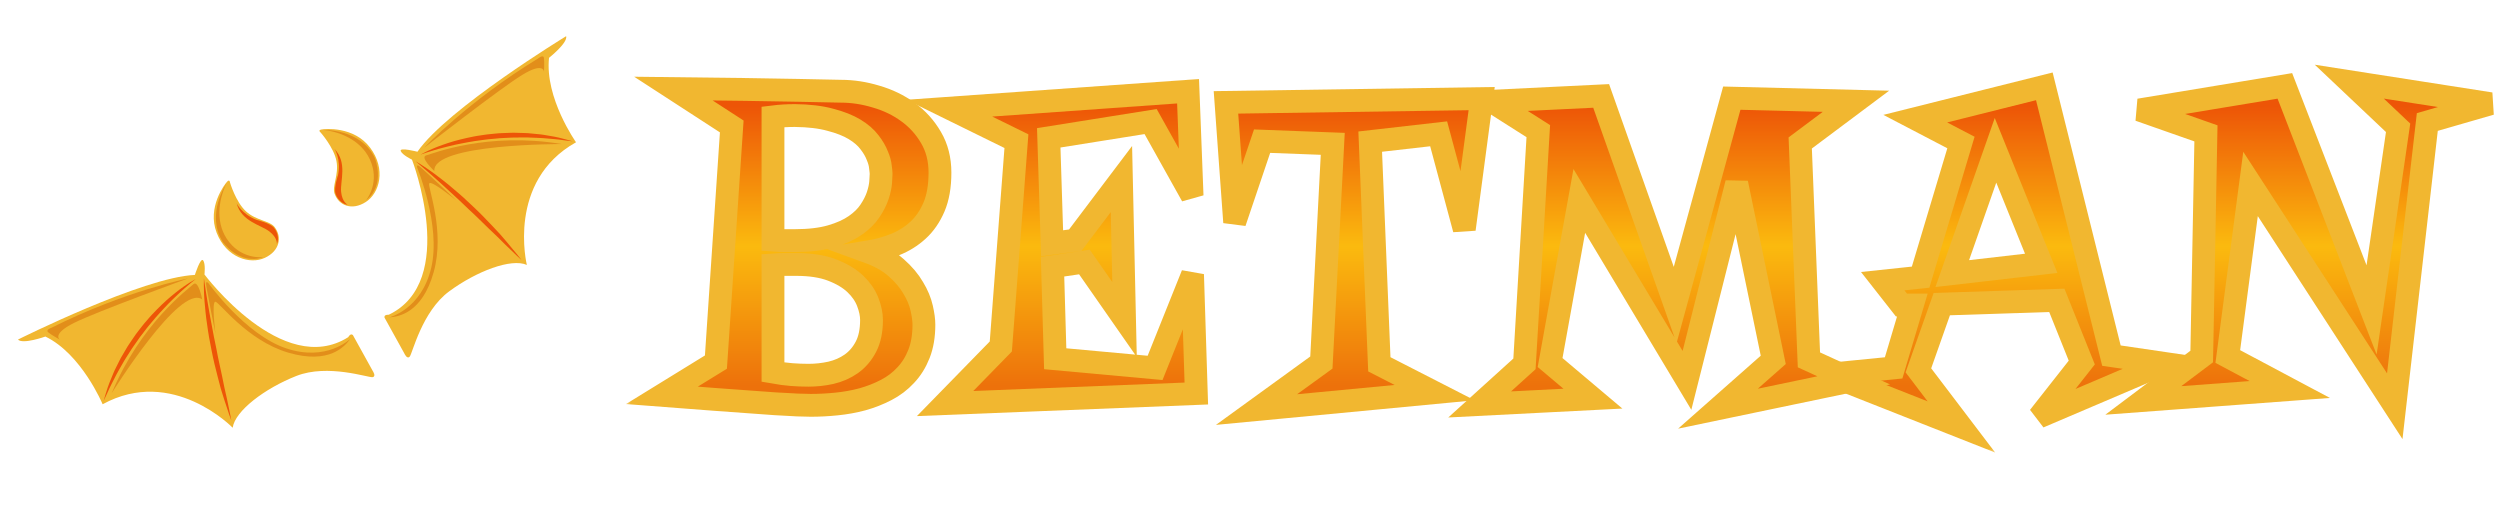 <svg width="201" height="42" viewBox="0 0 201 42" fill="none" xmlns="http://www.w3.org/2000/svg">
<path d="M31.251 25.307C31.251 25.307 30.864 25.27 30.913 25.532L32.514 28.426C32.514 28.426 32.723 28.908 32.94 28.673C33.157 28.437 33.921 25.044 36.111 23.427C38.302 21.81 41.104 20.741 42.359 21.3C42.359 21.3 40.703 14.58 46.312 11.438C46.312 11.438 43.793 7.875 44.142 4.648C44.142 4.648 45.662 3.447 45.519 2.909C45.519 2.909 35.945 8.747 33.562 12.2C33.562 12.2 32.099 11.821 32.218 12.14C32.337 12.46 33.123 12.835 33.123 12.835C33.123 12.835 36.893 22.609 31.251 25.307Z" fill="#F1B730"/>
<path d="M33.41 12.967C33.41 12.967 33.571 13.054 33.842 13.226C33.978 13.31 34.142 13.415 34.324 13.544C34.506 13.672 34.718 13.809 34.936 13.976C35.155 14.141 35.393 14.32 35.64 14.514C35.892 14.703 36.143 14.92 36.405 15.141C36.664 15.365 36.941 15.588 37.206 15.831C37.47 16.077 37.737 16.326 38.005 16.575C38.268 16.829 38.54 17.075 38.787 17.335C39.041 17.591 39.282 17.851 39.52 18.097C39.758 18.344 39.982 18.587 40.196 18.817C40.404 19.052 40.596 19.279 40.773 19.488C41.484 20.324 41.929 20.903 41.929 20.903C41.929 20.903 41.382 20.415 40.604 19.648C40.409 19.457 40.198 19.249 39.979 19.026C39.752 18.812 39.51 18.586 39.266 18.348C39.023 18.11 38.766 17.868 38.514 17.614C38.264 17.358 37.99 17.118 37.727 16.868C37.464 16.617 37.202 16.366 36.943 16.119C36.68 15.877 36.421 15.639 36.17 15.408C35.917 15.181 35.684 14.947 35.447 14.744C35.212 14.539 34.993 14.34 34.791 14.156C34.588 13.974 34.396 13.814 34.23 13.666C34.063 13.52 33.918 13.392 33.795 13.291C33.672 13.19 33.579 13.104 33.512 13.051C33.446 12.996 33.41 12.967 33.41 12.967Z" fill="#ED5507"/>
<path d="M33.809 12.436C33.809 12.436 33.977 12.335 34.287 12.184C34.442 12.112 34.63 12.02 34.852 11.93C34.963 11.885 35.081 11.837 35.205 11.786C35.331 11.737 35.464 11.692 35.603 11.641C35.879 11.536 36.187 11.448 36.51 11.348C36.674 11.304 36.842 11.26 37.013 11.214C37.185 11.167 37.362 11.124 37.543 11.089C37.724 11.051 37.908 11.013 38.094 10.974C38.28 10.935 38.471 10.911 38.663 10.881C38.855 10.854 39.048 10.818 39.244 10.799C39.439 10.78 39.635 10.76 39.831 10.74L40.126 10.713C40.224 10.707 40.323 10.705 40.421 10.701C40.617 10.693 40.813 10.686 41.007 10.678C41.104 10.676 41.2 10.668 41.297 10.671C41.393 10.673 41.489 10.676 41.584 10.679C41.774 10.684 41.962 10.69 42.146 10.695C42.331 10.697 42.512 10.71 42.69 10.73C42.866 10.747 43.039 10.764 43.208 10.781C43.376 10.8 43.54 10.806 43.697 10.838C43.854 10.865 44.005 10.891 44.151 10.916C44.441 10.969 44.709 11.005 44.941 11.067C45.172 11.127 45.374 11.179 45.541 11.222C45.872 11.311 46.06 11.365 46.06 11.365C46.06 11.365 45.864 11.344 45.525 11.301C45.355 11.278 45.15 11.251 44.915 11.22C44.798 11.2 44.671 11.192 44.539 11.182C44.406 11.171 44.267 11.159 44.121 11.146C43.831 11.123 43.518 11.088 43.184 11.082C43.017 11.076 42.846 11.07 42.671 11.063C42.584 11.059 42.496 11.055 42.407 11.051C42.318 11.047 42.228 11.052 42.137 11.051C41.956 11.053 41.771 11.054 41.584 11.056C41.397 11.057 41.208 11.056 41.018 11.069C40.828 11.078 40.636 11.088 40.444 11.098C40.348 11.103 40.251 11.106 40.155 11.114L39.866 11.143C39.674 11.16 39.481 11.177 39.289 11.194C39.097 11.21 38.907 11.244 38.719 11.267C38.531 11.296 38.342 11.314 38.158 11.345C37.974 11.376 37.792 11.407 37.613 11.437C37.433 11.465 37.259 11.503 37.087 11.538C36.916 11.572 36.748 11.606 36.585 11.639C36.423 11.678 36.265 11.716 36.112 11.752C35.959 11.786 35.812 11.823 35.672 11.862C35.531 11.9 35.395 11.936 35.267 11.97C35.139 12.007 35.018 12.042 34.905 12.075C34.677 12.142 34.48 12.206 34.317 12.258C34.156 12.314 34.027 12.354 33.942 12.387C33.855 12.419 33.809 12.436 33.809 12.436Z" fill="#ED5507"/>
<path d="M31.291 25.517C31.291 25.517 33.878 24.895 34.673 21.524C35.469 18.152 33.552 13.505 33.552 13.505C33.552 13.505 33.448 13.177 33.697 13.348C33.946 13.519 36.698 16.122 36.698 16.122C36.698 16.122 34.649 14.441 34.51 14.749C34.372 15.056 35.802 18.546 34.869 21.878C33.936 25.21 31.998 25.473 31.291 25.517Z" fill="#E28E1A"/>
<path d="M34.922 13.75C34.922 13.75 33.727 12.637 34.265 12.493C34.803 12.35 39.185 10.581 45.178 11.584C45.178 11.584 34.739 11.537 34.922 13.75Z" fill="#E28E1A"/>
<path d="M34.103 11.876C34.103 11.876 37.632 8.123 43.288 4.685C43.288 4.685 43.678 4.366 43.73 4.646C43.782 4.926 43.736 5.774 43.736 5.774C43.736 5.774 43.742 4.948 41.975 6.029C40.207 7.11 34.103 11.876 34.103 11.876Z" fill="#E28E1A"/>
<path d="M28.001 27.106C28.001 27.106 28.175 26.759 28.372 26.939L29.973 29.833C29.973 29.833 30.27 30.266 29.956 30.325C29.641 30.383 26.36 29.229 23.827 30.226C21.293 31.223 18.899 33.03 18.707 34.39C18.707 34.39 13.892 29.418 8.251 32.502C8.251 32.502 6.57 28.476 3.65 27.058C3.65 27.058 1.825 27.708 1.445 27.301C1.445 27.301 11.476 22.289 15.668 22.104C15.668 22.104 16.124 20.663 16.331 20.933C16.539 21.204 16.439 22.069 16.439 22.069C16.439 22.069 22.718 30.454 28.001 27.106Z" fill="#F1B730"/>
<path d="M16.398 22.381C16.398 22.381 16.386 22.563 16.388 22.884C16.386 23.045 16.389 23.239 16.401 23.462C16.413 23.684 16.417 23.937 16.442 24.21C16.466 24.483 16.491 24.78 16.524 25.092C16.551 25.406 16.601 25.734 16.649 26.073C16.702 26.412 16.743 26.765 16.808 27.119C16.877 27.473 16.945 27.832 17.014 28.191C17.09 28.548 17.154 28.909 17.243 29.258C17.325 29.608 17.417 29.95 17.5 30.283C17.582 30.615 17.669 30.935 17.75 31.238C17.84 31.539 17.93 31.822 18.013 32.084C18.344 33.129 18.598 33.814 18.598 33.814C18.598 33.814 18.474 33.091 18.238 32.025C18.18 31.758 18.116 31.469 18.043 31.165C17.983 30.858 17.919 30.534 17.847 30.201C17.774 29.868 17.706 29.522 17.625 29.174C17.54 28.826 17.483 28.467 17.411 28.111C17.338 27.755 17.264 27.399 17.193 27.049C17.127 26.697 17.063 26.351 17 26.016C16.943 25.681 16.868 25.359 16.822 25.05C16.772 24.742 16.72 24.452 16.672 24.183C16.625 23.914 16.592 23.666 16.554 23.447C16.519 23.228 16.488 23.037 16.468 22.879C16.447 22.721 16.424 22.597 16.415 22.512C16.404 22.427 16.398 22.381 16.398 22.381Z" fill="#ED5507"/>
<path d="M15.735 22.439C15.735 22.439 15.56 22.528 15.268 22.709C15.124 22.803 14.947 22.913 14.753 23.053C14.655 23.123 14.552 23.198 14.442 23.276C14.335 23.357 14.225 23.446 14.109 23.536C13.873 23.715 13.636 23.929 13.379 24.149C13.255 24.265 13.128 24.383 12.998 24.505C12.867 24.625 12.737 24.752 12.611 24.887C12.483 25.02 12.353 25.155 12.221 25.293C12.089 25.43 11.966 25.579 11.839 25.726C11.715 25.874 11.582 26.018 11.462 26.174C11.342 26.329 11.22 26.485 11.099 26.64L10.921 26.876C10.863 26.956 10.809 27.038 10.753 27.119C10.643 27.282 10.533 27.444 10.423 27.604C10.37 27.685 10.311 27.762 10.263 27.846C10.214 27.928 10.165 28.011 10.117 28.093C10.021 28.257 9.926 28.419 9.832 28.578C9.735 28.736 9.65 28.896 9.573 29.057C9.494 29.216 9.417 29.372 9.341 29.523C9.268 29.676 9.186 29.818 9.13 29.968C9.069 30.115 9.011 30.258 8.955 30.394C8.845 30.668 8.734 30.914 8.663 31.143C8.591 31.372 8.528 31.57 8.476 31.734C8.375 32.062 8.321 32.25 8.321 32.25C8.321 32.25 8.407 32.073 8.551 31.763C8.622 31.607 8.708 31.419 8.806 31.203C8.852 31.093 8.912 30.982 8.974 30.864C9.035 30.746 9.099 30.621 9.166 30.492C9.3 30.233 9.436 29.949 9.609 29.663C9.692 29.519 9.778 29.37 9.865 29.218C9.908 29.143 9.952 29.066 9.996 28.988C10.039 28.91 10.091 28.837 10.139 28.759C10.237 28.607 10.336 28.451 10.436 28.293C10.537 28.136 10.636 27.975 10.748 27.821C10.857 27.665 10.967 27.508 11.078 27.35C11.133 27.271 11.187 27.191 11.244 27.113L11.422 26.884C11.539 26.73 11.656 26.576 11.773 26.422C11.888 26.268 12.017 26.125 12.137 25.978C12.262 25.834 12.377 25.683 12.501 25.544C12.625 25.404 12.748 25.267 12.869 25.131C12.988 24.993 13.113 24.866 13.233 24.739C13.353 24.612 13.471 24.488 13.586 24.367C13.705 24.251 13.821 24.137 13.932 24.027C14.042 23.915 14.152 23.81 14.26 23.712C14.366 23.612 14.469 23.517 14.566 23.427C14.665 23.338 14.759 23.254 14.848 23.175C15.025 23.018 15.184 22.885 15.315 22.775C15.448 22.668 15.55 22.58 15.623 22.525C15.696 22.469 15.735 22.439 15.735 22.439Z" fill="#ED5507"/>
<path d="M28.156 27.251C28.156 27.251 26.255 29.113 22.976 27.996C19.697 26.88 16.777 22.788 16.777 22.788C16.777 22.788 16.554 22.525 16.567 22.827C16.58 23.128 17.324 26.843 17.324 26.843C17.324 26.843 16.988 24.214 17.322 24.26C17.656 24.307 19.854 27.372 23.172 28.351C26.491 29.329 27.742 27.827 28.156 27.251Z" fill="#E28E1A"/>
<path d="M16.26 24.078C16.26 24.078 15.951 22.475 15.544 22.855C15.137 23.234 11.311 26.008 8.978 31.618C8.978 31.618 14.483 22.748 16.26 24.078Z" fill="#E28E1A"/>
<path d="M15.104 22.39C15.104 22.39 10.05 23.387 4.133 26.353C4.133 26.353 3.656 26.514 3.865 26.707C4.075 26.899 4.817 27.311 4.817 27.311C4.817 27.311 4.114 26.878 5.969 25.954C7.823 25.031 15.104 22.39 15.104 22.39Z" fill="#E28E1A"/>
<path d="M18.494 14.676C18.494 14.676 18.473 14.383 18.268 14.598C18.063 14.813 16.639 16.676 17.415 18.7C18.191 20.725 20.105 21.288 21.296 20.73C22.488 20.172 22.704 19.059 22.074 18.251C21.672 17.735 20.6 17.749 19.774 16.989C18.948 16.229 18.494 14.676 18.494 14.676Z" fill="#F1B730"/>
<path d="M18.209 14.751C18.209 14.751 16.518 17.228 17.905 19.442C17.905 19.442 19.233 21.364 21.181 20.671C21.181 20.671 19.562 20.898 18.422 19.46C17.282 18.022 17.543 16.113 18.209 14.751Z" fill="#E28E1A"/>
<path d="M19.022 16.329C19.022 16.329 19.409 17.211 20.643 17.683C20.643 17.683 21.703 17.937 22.02 18.301C22.41 18.749 22.399 19.389 22.257 19.609C22.257 19.609 22.33 19.128 21.657 18.608C20.984 18.088 19.394 17.807 19.022 16.329Z" fill="#ED5507"/>
<path d="M25.774 10.647C25.774 10.647 25.536 10.475 25.828 10.415C26.119 10.355 28.453 10.138 29.756 11.871C31.06 13.603 30.521 15.524 29.415 16.237C28.309 16.951 27.252 16.543 26.902 15.58C26.678 14.965 27.259 14.064 27.054 12.961C26.849 11.857 25.774 10.647 25.774 10.647Z" fill="#F1B730"/>
<path d="M25.988 10.447C25.988 10.447 28.985 10.33 30.125 12.681C30.125 12.681 31.048 14.827 29.426 16.11C29.426 16.11 30.478 14.858 29.865 13.129C29.253 11.399 27.496 10.607 25.988 10.447Z" fill="#E28E1A"/>
<path d="M26.894 11.975C26.894 11.975 27.436 12.77 27.18 14.068C27.18 14.068 26.832 15.1 26.972 15.562C27.145 16.13 27.693 16.461 27.955 16.458C27.955 16.458 27.508 16.264 27.425 15.418C27.342 14.571 27.949 13.074 26.894 11.975Z" fill="#ED5507"/>
<mask id="path-19-outside-1_6002_20048" maskUnits="userSpaceOnUse" x="50.223" y="4.565" width="151" height="32" fill="black">
<rect fill="white" x="50.223" y="4.565" width="151" height="32"/>
<path d="M75.573 13.877C75.573 14.976 75.412 15.902 75.089 16.655C74.766 17.408 74.336 18.029 73.798 18.519C73.261 19.009 72.645 19.392 71.952 19.666C71.259 19.941 70.548 20.138 69.82 20.258C70.74 20.592 71.486 21.017 72.06 21.53C72.645 22.044 73.099 22.582 73.422 23.143C73.757 23.693 73.984 24.237 74.103 24.774C74.223 25.3 74.282 25.742 74.282 26.101C74.282 26.997 74.151 27.78 73.888 28.449C73.625 29.118 73.267 29.691 72.813 30.169C72.371 30.647 71.851 31.042 71.253 31.352C70.656 31.663 70.017 31.914 69.336 32.105C68.666 32.284 67.973 32.41 67.257 32.481C66.552 32.553 65.865 32.589 65.195 32.589C64.968 32.589 64.735 32.583 64.496 32.571C64.269 32.571 63.983 32.559 63.636 32.535C63.289 32.523 62.853 32.499 62.328 32.464C61.814 32.428 61.151 32.38 60.338 32.32C59.526 32.26 58.54 32.189 57.381 32.105C56.222 32.01 54.836 31.902 53.223 31.782L57.56 29.112L58.833 10.167L54.137 7.12C56.347 7.144 58.283 7.168 59.944 7.192C61.617 7.216 63.027 7.24 64.174 7.264C65.512 7.287 66.659 7.311 67.615 7.335C68.547 7.335 69.485 7.479 70.429 7.765C71.385 8.04 72.239 8.452 72.992 9.002C73.757 9.552 74.378 10.239 74.856 11.063C75.334 11.876 75.573 12.814 75.573 13.877ZM70.841 13.985C70.841 13.877 70.823 13.692 70.787 13.429C70.763 13.154 70.68 12.85 70.536 12.515C70.405 12.168 70.196 11.81 69.909 11.44C69.622 11.057 69.222 10.711 68.708 10.4C68.195 10.089 67.543 9.833 66.755 9.629C65.978 9.414 65.028 9.301 63.905 9.289C63.307 9.289 62.722 9.325 62.148 9.396V19.308C62.459 19.332 62.77 19.344 63.08 19.344C63.391 19.344 63.666 19.344 63.905 19.344C65.052 19.344 66.02 19.23 66.808 19.003C67.597 18.776 68.248 18.483 68.762 18.125C69.276 17.767 69.67 17.378 69.945 16.96C70.232 16.53 70.441 16.118 70.572 15.723C70.704 15.317 70.781 14.959 70.805 14.648C70.829 14.337 70.841 14.116 70.841 13.985ZM64.012 21.262C63.749 21.262 63.451 21.262 63.116 21.262C62.782 21.262 62.459 21.273 62.148 21.297V29.918C62.686 30.014 63.182 30.08 63.636 30.116C64.09 30.151 64.544 30.169 64.998 30.169C65.608 30.169 66.211 30.104 66.808 29.972C67.418 29.829 67.962 29.59 68.439 29.255C68.929 28.909 69.324 28.449 69.622 27.875C69.921 27.302 70.07 26.585 70.07 25.724C70.07 25.282 69.969 24.798 69.766 24.273C69.563 23.747 69.228 23.263 68.762 22.821C68.296 22.379 67.675 22.008 66.898 21.71C66.121 21.411 65.159 21.262 64.012 21.262Z"/>
<path d="M96.184 31.639L75.985 32.446L80.466 27.857L81.721 11.35L76.326 8.697L95.521 7.335L95.844 15.741L92.51 9.773L84.319 11.081L84.588 19.559L86.452 19.308L90.162 14.397L90.413 25.689L87.187 21.064L84.624 21.441L84.839 28.843L92.869 29.578L95.88 22.068L96.184 31.639Z"/>
<path d="M119.126 7.927L117.728 18.43L115.667 10.759L110.165 11.386L110.899 29.291L115.344 31.567L101.024 32.929L106.239 29.148L107.153 11.565L101.472 11.35L99.267 17.874L98.568 8.231L119.126 7.927Z"/>
<path d="M149.219 8.142L144.738 11.493L145.437 28.933L149.04 30.582L138.125 32.858L142.57 28.933L139.63 14.72L135.633 30.582L126.976 16.154L124.628 29.148L128.07 32.051L118.965 32.517L122.567 29.255L123.679 10.543L119.897 8.142L128.733 7.712L134.683 24.524L139.236 7.891L149.219 8.142Z"/>
<path d="M164.364 6.941L169.759 28.592L174.025 29.219L163.934 33.521L167.375 29.148L165.368 24.147L156.119 24.452L154.238 29.775L157.697 34.328L146.979 30.098L152.248 29.578L153.754 24.524H152.875L151.37 22.606L154.417 22.283L157.661 11.458L153.987 9.54L164.364 6.941ZM156.962 21.996L164.113 21.172L160.439 12.085L156.962 21.996Z"/>
<path d="M200.246 8.339L195.156 9.809L192.539 32.661L180.943 14.791L179.115 28.664L184.098 31.316L172.322 32.195L177.018 28.664L177.358 10.723L171.999 8.841L183.703 6.905L190.675 24.918L192.808 10.275L188.883 6.565L200.246 8.339Z"/>
</mask>
<path d="M75.573 13.877C75.573 14.976 75.412 15.902 75.089 16.655C74.766 17.408 74.336 18.029 73.798 18.519C73.261 19.009 72.645 19.392 71.952 19.666C71.259 19.941 70.548 20.138 69.82 20.258C70.74 20.592 71.486 21.017 72.06 21.53C72.645 22.044 73.099 22.582 73.422 23.143C73.757 23.693 73.984 24.237 74.103 24.774C74.223 25.3 74.282 25.742 74.282 26.101C74.282 26.997 74.151 27.78 73.888 28.449C73.625 29.118 73.267 29.691 72.813 30.169C72.371 30.647 71.851 31.042 71.253 31.352C70.656 31.663 70.017 31.914 69.336 32.105C68.666 32.284 67.973 32.41 67.257 32.481C66.552 32.553 65.865 32.589 65.195 32.589C64.968 32.589 64.735 32.583 64.496 32.571C64.269 32.571 63.983 32.559 63.636 32.535C63.289 32.523 62.853 32.499 62.328 32.464C61.814 32.428 61.151 32.38 60.338 32.32C59.526 32.26 58.54 32.189 57.381 32.105C56.222 32.01 54.836 31.902 53.223 31.782L57.56 29.112L58.833 10.167L54.137 7.12C56.347 7.144 58.283 7.168 59.944 7.192C61.617 7.216 63.027 7.24 64.174 7.264C65.512 7.287 66.659 7.311 67.615 7.335C68.547 7.335 69.485 7.479 70.429 7.765C71.385 8.04 72.239 8.452 72.992 9.002C73.757 9.552 74.378 10.239 74.856 11.063C75.334 11.876 75.573 12.814 75.573 13.877ZM70.841 13.985C70.841 13.877 70.823 13.692 70.787 13.429C70.763 13.154 70.68 12.85 70.536 12.515C70.405 12.168 70.196 11.81 69.909 11.44C69.622 11.057 69.222 10.711 68.708 10.4C68.195 10.089 67.543 9.833 66.755 9.629C65.978 9.414 65.028 9.301 63.905 9.289C63.307 9.289 62.722 9.325 62.148 9.396V19.308C62.459 19.332 62.77 19.344 63.08 19.344C63.391 19.344 63.666 19.344 63.905 19.344C65.052 19.344 66.02 19.23 66.808 19.003C67.597 18.776 68.248 18.483 68.762 18.125C69.276 17.767 69.67 17.378 69.945 16.96C70.232 16.53 70.441 16.118 70.572 15.723C70.704 15.317 70.781 14.959 70.805 14.648C70.829 14.337 70.841 14.116 70.841 13.985ZM64.012 21.262C63.749 21.262 63.451 21.262 63.116 21.262C62.782 21.262 62.459 21.273 62.148 21.297V29.918C62.686 30.014 63.182 30.08 63.636 30.116C64.09 30.151 64.544 30.169 64.998 30.169C65.608 30.169 66.211 30.104 66.808 29.972C67.418 29.829 67.962 29.59 68.439 29.255C68.929 28.909 69.324 28.449 69.622 27.875C69.921 27.302 70.07 26.585 70.07 25.724C70.07 25.282 69.969 24.798 69.766 24.273C69.563 23.747 69.228 23.263 68.762 22.821C68.296 22.379 67.675 22.008 66.898 21.71C66.121 21.411 65.159 21.262 64.012 21.262Z" fill="url(#paint0_linear_6002_20048)"/>
<path d="M96.184 31.639L75.985 32.446L80.466 27.857L81.721 11.35L76.326 8.697L95.521 7.335L95.844 15.741L92.51 9.773L84.319 11.081L84.588 19.559L86.452 19.308L90.162 14.397L90.413 25.689L87.187 21.064L84.624 21.441L84.839 28.843L92.869 29.578L95.88 22.068L96.184 31.639Z" fill="url(#paint1_linear_6002_20048)"/>
<path d="M119.126 7.927L117.728 18.43L115.667 10.759L110.165 11.386L110.899 29.291L115.344 31.567L101.024 32.929L106.239 29.148L107.153 11.565L101.472 11.35L99.267 17.874L98.568 8.231L119.126 7.927Z" fill="url(#paint2_linear_6002_20048)"/>
<path d="M149.219 8.142L144.738 11.493L145.437 28.933L149.04 30.582L138.125 32.858L142.57 28.933L139.63 14.72L135.633 30.582L126.976 16.154L124.628 29.148L128.07 32.051L118.965 32.517L122.567 29.255L123.679 10.543L119.897 8.142L128.733 7.712L134.683 24.524L139.236 7.891L149.219 8.142Z" fill="url(#paint3_linear_6002_20048)"/>
<path d="M164.364 6.941L169.759 28.592L174.025 29.219L163.934 33.521L167.375 29.148L165.368 24.147L156.119 24.452L154.238 29.775L157.697 34.328L146.979 30.098L152.248 29.578L153.754 24.524H152.875L151.37 22.606L154.417 22.283L157.661 11.458L153.987 9.54L164.364 6.941ZM156.962 21.996L164.113 21.172L160.439 12.085L156.962 21.996Z" fill="url(#paint4_linear_6002_20048)"/>
<path d="M200.246 8.339L195.156 9.809L192.539 32.661L180.943 14.791L179.115 28.664L184.098 31.316L172.322 32.195L177.018 28.664L177.358 10.723L171.999 8.841L183.703 6.905L190.675 24.918L192.808 10.275L188.883 6.565L200.246 8.339Z" fill="url(#paint5_linear_6002_20048)"/>
<path d="M75.573 13.877C75.573 14.976 75.412 15.902 75.089 16.655C74.766 17.408 74.336 18.029 73.798 18.519C73.261 19.009 72.645 19.392 71.952 19.666C71.259 19.941 70.548 20.138 69.82 20.258C70.74 20.592 71.486 21.017 72.06 21.53C72.645 22.044 73.099 22.582 73.422 23.143C73.757 23.693 73.984 24.237 74.103 24.774C74.223 25.3 74.282 25.742 74.282 26.101C74.282 26.997 74.151 27.78 73.888 28.449C73.625 29.118 73.267 29.691 72.813 30.169C72.371 30.647 71.851 31.042 71.253 31.352C70.656 31.663 70.017 31.914 69.336 32.105C68.666 32.284 67.973 32.41 67.257 32.481C66.552 32.553 65.865 32.589 65.195 32.589C64.968 32.589 64.735 32.583 64.496 32.571C64.269 32.571 63.983 32.559 63.636 32.535C63.289 32.523 62.853 32.499 62.328 32.464C61.814 32.428 61.151 32.38 60.338 32.32C59.526 32.26 58.54 32.189 57.381 32.105C56.222 32.01 54.836 31.902 53.223 31.782L57.56 29.112L58.833 10.167L54.137 7.12C56.347 7.144 58.283 7.168 59.944 7.192C61.617 7.216 63.027 7.24 64.174 7.264C65.512 7.287 66.659 7.311 67.615 7.335C68.547 7.335 69.485 7.479 70.429 7.765C71.385 8.04 72.239 8.452 72.992 9.002C73.757 9.552 74.378 10.239 74.856 11.063C75.334 11.876 75.573 12.814 75.573 13.877ZM70.841 13.985C70.841 13.877 70.823 13.692 70.787 13.429C70.763 13.154 70.68 12.85 70.536 12.515C70.405 12.168 70.196 11.81 69.909 11.44C69.622 11.057 69.222 10.711 68.708 10.4C68.195 10.089 67.543 9.833 66.755 9.629C65.978 9.414 65.028 9.301 63.905 9.289C63.307 9.289 62.722 9.325 62.148 9.396V19.308C62.459 19.332 62.77 19.344 63.08 19.344C63.391 19.344 63.666 19.344 63.905 19.344C65.052 19.344 66.02 19.23 66.808 19.003C67.597 18.776 68.248 18.483 68.762 18.125C69.276 17.767 69.67 17.378 69.945 16.96C70.232 16.53 70.441 16.118 70.572 15.723C70.704 15.317 70.781 14.959 70.805 14.648C70.829 14.337 70.841 14.116 70.841 13.985ZM64.012 21.262C63.749 21.262 63.451 21.262 63.116 21.262C62.782 21.262 62.459 21.273 62.148 21.297V29.918C62.686 30.014 63.182 30.08 63.636 30.116C64.09 30.151 64.544 30.169 64.998 30.169C65.608 30.169 66.211 30.104 66.808 29.972C67.418 29.829 67.962 29.59 68.439 29.255C68.929 28.909 69.324 28.449 69.622 27.875C69.921 27.302 70.07 26.585 70.07 25.724C70.07 25.282 69.969 24.798 69.766 24.273C69.563 23.747 69.228 23.263 68.762 22.821C68.296 22.379 67.675 22.008 66.898 21.71C66.121 21.411 65.159 21.262 64.012 21.262Z" stroke="#F1B730" stroke-width="1.835" mask="url(#path-19-outside-1_6002_20048)"/>
<path d="M96.184 31.639L75.985 32.446L80.466 27.857L81.721 11.35L76.326 8.697L95.521 7.335L95.844 15.741L92.51 9.773L84.319 11.081L84.588 19.559L86.452 19.308L90.162 14.397L90.413 25.689L87.187 21.064L84.624 21.441L84.839 28.843L92.869 29.578L95.88 22.068L96.184 31.639Z" stroke="#F1B730" stroke-width="1.835" mask="url(#path-19-outside-1_6002_20048)"/>
<path d="M119.126 7.927L117.728 18.43L115.667 10.759L110.165 11.386L110.899 29.291L115.344 31.567L101.024 32.929L106.239 29.148L107.153 11.565L101.472 11.35L99.267 17.874L98.568 8.231L119.126 7.927Z" stroke="#F1B730" stroke-width="1.835" mask="url(#path-19-outside-1_6002_20048)"/>
<path d="M149.219 8.142L144.738 11.493L145.437 28.933L149.04 30.582L138.125 32.858L142.57 28.933L139.63 14.72L135.633 30.582L126.976 16.154L124.628 29.148L128.07 32.051L118.965 32.517L122.567 29.255L123.679 10.543L119.897 8.142L128.733 7.712L134.683 24.524L139.236 7.891L149.219 8.142Z" stroke="#F1B730" stroke-width="1.835" mask="url(#path-19-outside-1_6002_20048)"/>
<path d="M164.364 6.941L169.759 28.592L174.025 29.219L163.934 33.521L167.375 29.148L165.368 24.147L156.119 24.452L154.238 29.775L157.697 34.328L146.979 30.098L152.248 29.578L153.754 24.524H152.875L151.37 22.606L154.417 22.283L157.661 11.458L153.987 9.54L164.364 6.941ZM156.962 21.996L164.113 21.172L160.439 12.085L156.962 21.996Z" stroke="#F1B730" stroke-width="1.835" mask="url(#path-19-outside-1_6002_20048)"/>
<path d="M200.246 8.339L195.156 9.809L192.539 32.661L180.943 14.791L179.115 28.664L184.098 31.316L172.322 32.195L177.018 28.664L177.358 10.723L171.999 8.841L183.703 6.905L190.675 24.918L192.808 10.275L188.883 6.565L200.246 8.339Z" stroke="#F1B730" stroke-width="1.835" mask="url(#path-19-outside-1_6002_20048)"/>
<defs>
<linearGradient id="paint0_linear_6002_20048" x1="148.66" y1="8.553" x2="148.66" y2="31.036" gradientUnits="userSpaceOnUse">
<stop stop-color="#ED5507"/>
<stop offset="0.5" stop-color="#FBBA0E"/>
<stop offset="1" stop-color="#ED710B"/>
</linearGradient>
<linearGradient id="paint1_linear_6002_20048" x1="148.66" y1="8.553" x2="148.66" y2="31.036" gradientUnits="userSpaceOnUse">
<stop stop-color="#ED5507"/>
<stop offset="0.5" stop-color="#FBBA0E"/>
<stop offset="1" stop-color="#ED710B"/>
</linearGradient>
<linearGradient id="paint2_linear_6002_20048" x1="148.66" y1="8.553" x2="148.66" y2="31.036" gradientUnits="userSpaceOnUse">
<stop stop-color="#ED5507"/>
<stop offset="0.5" stop-color="#FBBA0E"/>
<stop offset="1" stop-color="#ED710B"/>
</linearGradient>
<linearGradient id="paint3_linear_6002_20048" x1="148.66" y1="8.553" x2="148.66" y2="31.036" gradientUnits="userSpaceOnUse">
<stop stop-color="#ED5507"/>
<stop offset="0.5" stop-color="#FBBA0E"/>
<stop offset="1" stop-color="#ED710B"/>
</linearGradient>
<linearGradient id="paint4_linear_6002_20048" x1="148.66" y1="8.553" x2="148.66" y2="31.036" gradientUnits="userSpaceOnUse">
<stop stop-color="#ED5507"/>
<stop offset="0.5" stop-color="#FBBA0E"/>
<stop offset="1" stop-color="#ED710B"/>
</linearGradient>
<linearGradient id="paint5_linear_6002_20048" x1="148.66" y1="8.553" x2="148.66" y2="31.036" gradientUnits="userSpaceOnUse">
<stop stop-color="#ED5507"/>
<stop offset="0.5" stop-color="#FBBA0E"/>
<stop offset="1" stop-color="#ED710B"/>
</linearGradient>
</defs>
</svg>
